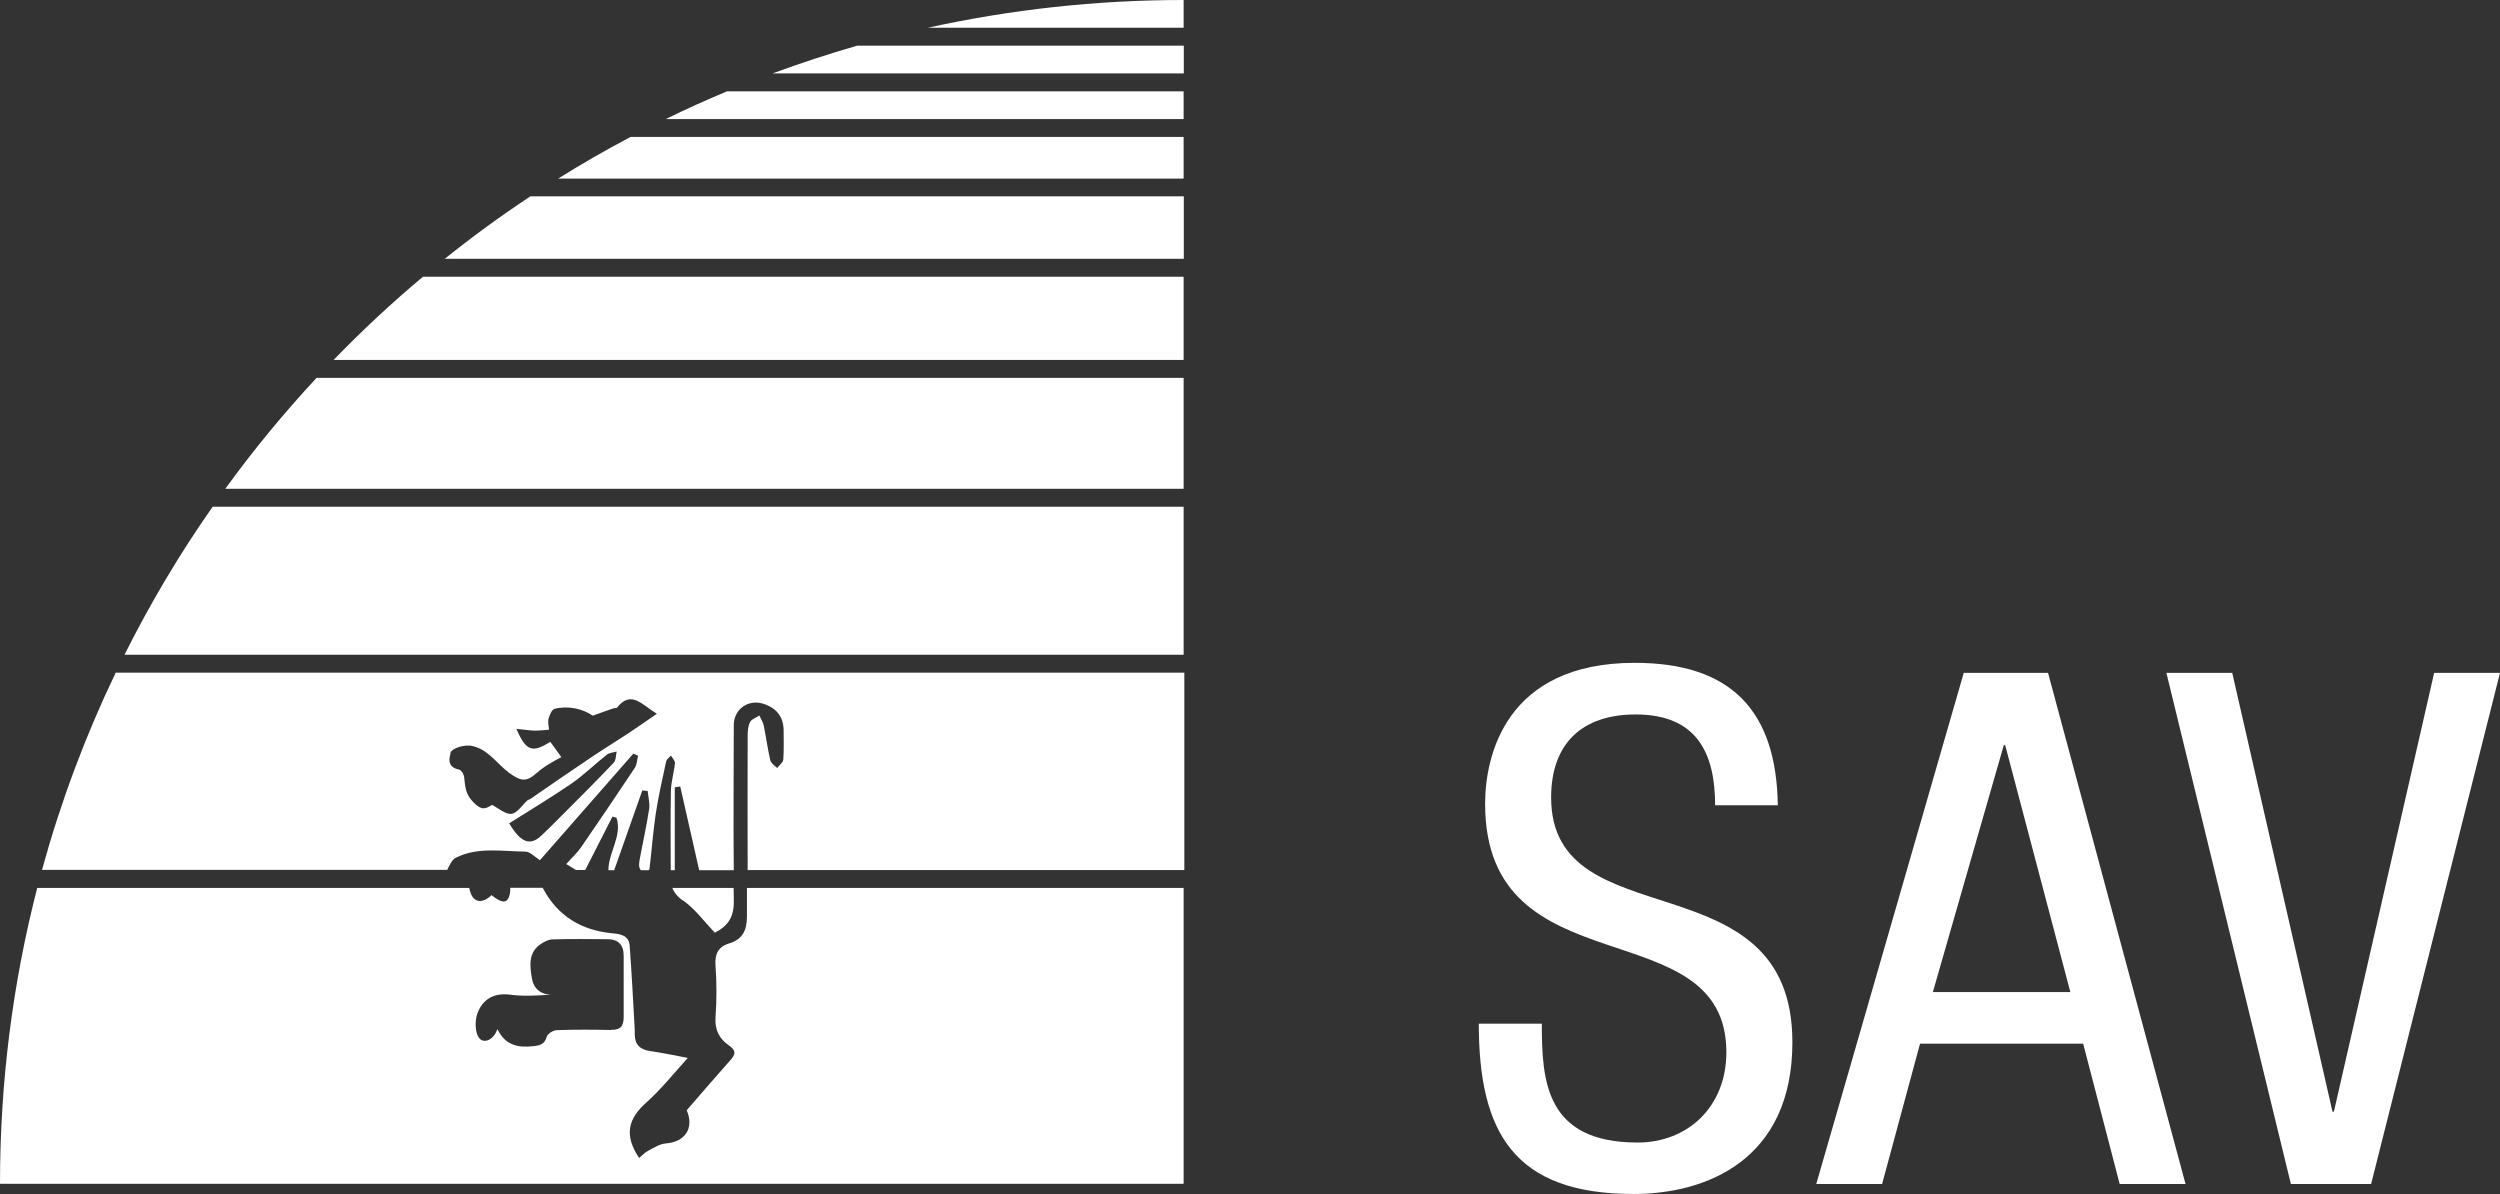 <?xml version="1.0" encoding="UTF-8"?> <svg xmlns="http://www.w3.org/2000/svg" id="Livello_2" viewBox="0 0 142.38 68"><rect x="0" y="0" width="142.38" height="68" fill="#333333" stroke="none"/><defs><style>.cls-1{fill:none;}.cls-1,.cls-2{stroke-width:0px;}.cls-2{fill:#fff;}</style></defs><g id="Livello_2-2"><g id="Layer_1"><g id="SAV"><path class="cls-2" d="M52.84,1.58h14.57V0c-5,0-9.88.55-14.57,1.58"></path><path class="cls-2" d="M97.68,45.87c0-3.06-1.1-5.18-4.53-5.18-3.02,0-4.81,1.63-4.81,4.73,0,8.19,13.74,3.3,13.74,13.94,0,6.73-4.93,8.64-9.05,8.64-6.81,0-8.81-3.51-8.81-9.7h3.59c0,3.26.2,6.77,5.46,6.77,2.85,0,5.05-2.04,5.05-5.14,0-8.23-13.74-3.46-13.74-14.15,0-2.69,1.14-8.03,8.52-8.03,5.54,0,8.07,2.77,8.15,8.11h-3.59Z"></path><path class="cls-2" d="M111.83,38.32h4.81l7.83,29.11h-3.75l-2.08-7.99h-9.29l-2.16,7.99h-3.75l8.4-29.11ZM110.08,56.5h7.83l-3.71-14.06h-.08l-4.04,14.06Z"></path><path class="cls-2" d="M123.38,38.32h3.75l5.71,24.99h.08l5.71-24.99h3.75l-7.34,29.11h-4.57l-7.09-29.11Z"></path><path class="cls-2" d="M38.91,51.29c.68.48,1.19,1.19,1.8,1.83.7-.36,1.1-.84,1.08-1.81,0-.25,0-.5-.01-.74h-3.49c.11.27.3.51.62.73Z"></path><path class="cls-2" d="M41.55,53.72c-.63.19-.85.59-.8,1.27.07.98.07,1.97,0,2.95-.05.71.22,1.22.74,1.58.48.33.39.55.07.9-.83.93-1.64,1.88-2.45,2.81.44,1.03-.1,1.81-1.19,1.89-.35.03-.69.25-1.01.42-.19.1-.34.27-.51.41-.86-1.29-.65-2.22.42-3.17.85-.76,1.57-1.67,2.35-2.53-.74-.14-1.44-.29-2.14-.39-.57-.08-.87-.36-.88-.93,0-.09,0-.18,0-.27-.09-1.6-.17-3.21-.29-4.81-.04-.6-.58-.66-1.01-.7-1.75-.17-3.09-.99-3.91-2.53-.01-.02-.03-.04-.04-.06h-1.84c0,.11,0,.23-.02.33-.12.57-.4.6-1.05.09-.53.52-1.07.43-1.23-.27-.01-.05-.03-.1-.04-.14H2.12c-1.39,5.39-2.12,11.04-2.12,16.85h67.41v-16.85h-24.87c0,.54,0,1.07,0,1.61,0,.8-.24,1.31-1.01,1.55ZM34.8,58.66c-1.03-.02-2.06-.03-3.08.01-.21,0-.53.2-.58.37-.12.43-.38.5-.75.54-.86.1-1.61-.03-2.06-.97-.23.64-.78.84-1.04.51-.25-.32-.25-1.01-.09-1.43.3-.78.92-1.16,1.86-1.04.75.1,1.51.05,2.29,0-.56-.03-.96-.33-1.06-.95-.11-.68-.22-1.44.5-1.93.19-.13.44-.26.66-.27,1.05-.03,2.1-.02,3.15-.01.62,0,.92.33.92.94,0,1.16,0,2.33,0,3.49,0,.52-.18.75-.72.73Z"></path><path class="cls-2" d="M2.4,49.54h23.07c.14-.28.27-.58.49-.69,1.25-.63,2.63-.36,3.96-.35.26,0,.53.3.83.49,1.74-1.98,3.53-4.03,5.32-6.07.09.04.18.08.27.12-.06.23-.06.49-.18.68-1.01,1.52-2.03,3.03-3.07,4.54-.23.33-.54.61-.84.95.19.12.38.23.56.34h.52c.52-1.02,1.03-2.03,1.55-3.04.08.02.15.04.23.06.34,1.02-.46,1.98-.46,2.99h.33c.53-1.51,1.07-3.03,1.6-4.54.1,0,.21.02.31.03.03.35.13.7.08,1.03-.15.98-.37,1.95-.55,2.93-.02.13-.04.29,0,.41.02.05.04.09.07.14h.47s.02-.05.03-.08c.13-1.05.2-2.11.36-3.16.15-.99.38-1.97.59-2.96.03-.12.18-.22.27-.33.08.14.24.29.23.43-.05.53-.22,1.06-.23,1.59-.03,1.5-.01,3.01-.01,4.51h.23v-4.72c.1-.02.21-.03.31-.05.35,1.56.71,3.13,1.08,4.77h1.97c-.03-2.75,0-5.5,0-8.25,0-.96.88-1.55,1.8-1.19.68.26,1.04.75,1.04,1.5,0,.55.02,1.1-.02,1.64-.01.17-.23.32-.35.48-.14-.14-.35-.27-.39-.44-.15-.65-.24-1.31-.37-1.97-.04-.2-.17-.39-.25-.58-.18.12-.44.2-.53.37-.12.22-.14.52-.14.78,0,2.55-.01,5.1,0,7.65h24.87v-11.24H6.59c-1.72,3.58-3.13,7.34-4.2,11.24ZM34.96,43.43c-.96,1.01-1.95,2-2.94,2.99-.39.4-.79.79-1.2,1.18-.63.59-1.17.39-1.82-.71,1.22-.77,2.42-1.49,3.57-2.28.7-.49,1.32-1.1,1.99-1.63.14-.11.37-.12.56-.18-.05.21-.03.49-.16.63ZM25.64,42.9c.1-.33.87-.5,1.24-.42.93.2,1.41,1.01,2.11,1.53.67.49.99.55,1.59,0,.22-.19.46-.36.71-.51.22-.14.46-.26.68-.38-.22-.31-.42-.59-.63-.87-1.02.64-1.38.54-1.93-.74.42.04.73.09,1.04.1.27,0,.55-.03.82-.05-.02-.21-.08-.44-.03-.63.06-.21.19-.52.34-.56.78-.2,1.62,0,2.18.39.45-.16.82-.3,1.18-.42.06-.02.17,0,.2-.04.82-1.02,1.41-.16,2.27.35-.61.42-1.12.78-1.65,1.13-.72.47-1.45.92-2.16,1.4-1.14.76-2.26,1.54-3.39,2.32-.05.04-.13.04-.18.09-.3.27-.57.72-.9.76-.34.04-.72-.31-1.11-.51-.37.23-.58.34-1.06-.15-.49-.5-.46-.93-.53-1.46-.02-.15-.16-.37-.28-.4-.57-.11-.63-.48-.49-.92Z"></path><path class="cls-2" d="M7.09,37.29h60.32v-8.43H12.11c-1.87,2.67-3.55,5.49-5.02,8.43Z"></path><path class="cls-2" d="M12.83,27.84h54.58v-6.32H18.03c-1.86,2-3.6,4.11-5.2,6.32Z"></path><path class="cls-2" d="M19,20.5h48.41v-4.74H24.09c-1.78,1.49-3.48,3.07-5.09,4.74Z"></path><path class="cls-2" d="M25.34,14.74h42.08v-3.56H30.21c-1.68,1.11-3.31,2.3-4.88,3.56Z"></path><path class="cls-2" d="M31.79,10.17h35.62v-2.37h-31.5c-1.4.74-2.78,1.53-4.12,2.37Z"></path><path class="cls-2" d="M37.92,6.78h29.49v-1.58h-26c-1.18.49-2.35,1.02-3.49,1.58Z"></path><path class="cls-2" d="M48.82,2.6c-1.63.47-3.24,1-4.82,1.58h23.42v-1.58h-18.6Z"></path><path class="cls-1" d="M29.46,50.18c.49.04,1.06-.27,1.45.38h7.38c-.09-.22-.13-.45-.13-.73,0-.1,0-.19,0-.29h-1.24c-.05.13-.18.25-.26.37-.07-.13-.15-.25-.21-.37h-1.5c-.04.12-.08.24-.13.36-.06-.01-.12-.03-.18-.04-.02-.11-.02-.21-.02-.32h-1.32c-.04.08-.08.16-.12.24-.15-.09-.27-.16-.4-.24h-7.33c-.04.09-.09.17-.14.25.23.12.45.33.69.35.36.03.59.06.71.42h2.35c.01-.21.06-.4.39-.38Z"></path><path class="cls-1" d="M41.78,50.56h.77c0-.34,0-.68,0-1.02h-.78c0,.34,0,.68.01,1.02Z"></path><path class="cls-1" d="M39.86,49.81c-.02-.09-.04-.18-.06-.27h-1.4v.27h1.46Z"></path></g></g></g></svg> 